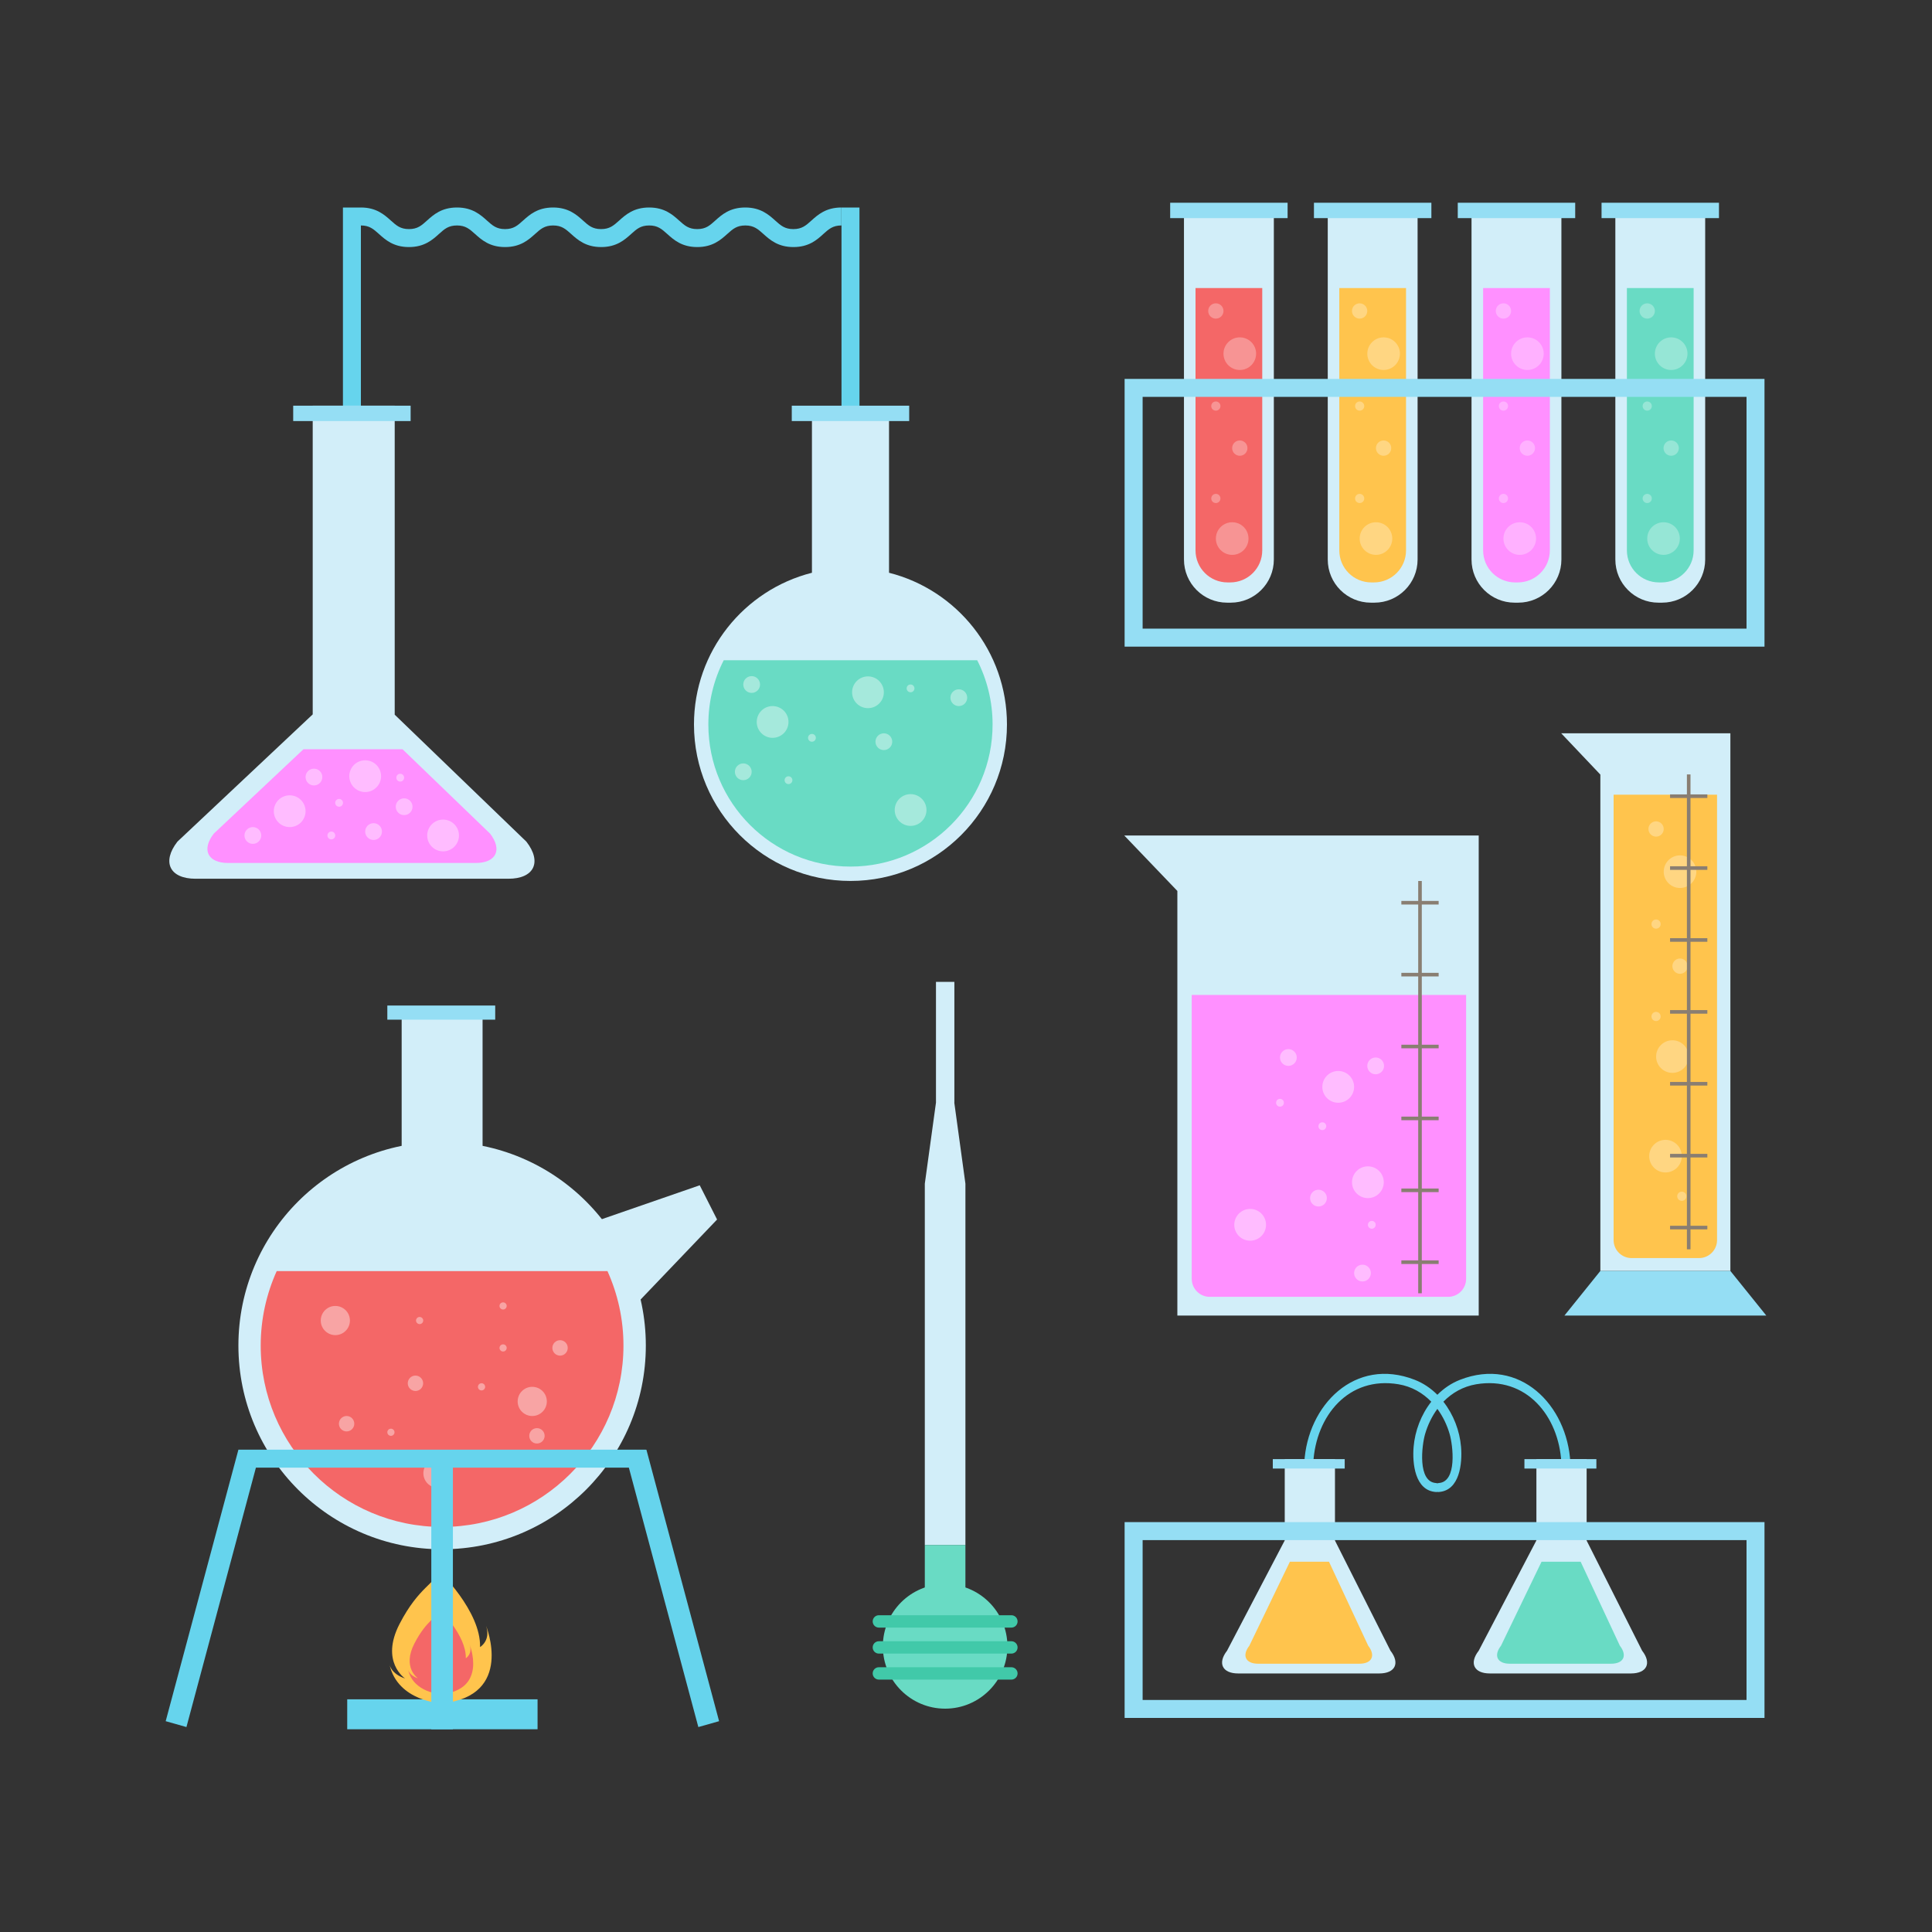 <?xml version="1.0" encoding="utf-8"?>
<!-- Generator: Adobe Illustrator 24.3.0, SVG Export Plug-In . SVG Version: 6.00 Build 0)  -->
<svg version="1.1" id="OBJECTS" xmlns="http://www.w3.org/2000/svg" xmlns:xlink="http://www.w3.org/1999/xlink" x="0px" y="0px"
	 viewBox="0 0 500 500" style="enable-background:new 0 0 500 500;" xml:space="preserve">
<rect x="0" y="0" width="500" height="500" fill="#333333" stroke="none"/>
<style type="text/css">
	.st0{fill:#66D4ED;}
	.st1{fill:#D2EEF9;}
	.st2{fill:#FF90FF;}
	.st3{fill:#95DEF4;}
	.st4{opacity:0.4;}
	.st5{fill:#FFFFFF;}
	.st6{fill:#69DBC4;}
	.st7{fill:#F46767;}
	.st8{opacity:0.3;}
	.st9{fill:#FFC44D;}
	.st10{fill:#897E72;}
	.st11{fill:#41C9A9;}
</style>
<g>
	<g>
		<path class="st0" d="M205.34,63.94c-4,0-6.09-1.88-7.78-3.39c-1.42-1.27-2.45-2.2-4.67-2.2c-2.22,0-3.25,0.92-4.67,2.2
			c-1.68,1.51-3.77,3.39-7.77,3.39c-4,0-6.09-1.88-7.77-3.39c-1.42-1.27-2.45-2.2-4.67-2.2c-2.22,0-3.24,0.92-4.66,2.2
			c-1.68,1.51-3.77,3.39-7.77,3.39c-4,0-6.09-1.88-7.77-3.39c-1.42-1.27-2.45-2.2-4.66-2.2c-2.22,0-3.25,0.92-4.67,2.2
			c-1.68,1.51-3.77,3.39-7.77,3.39c-4,0-6.09-1.88-7.77-3.39c-1.42-1.27-2.45-2.2-4.67-2.2c-2.22,0-3.24,0.92-4.66,2.2
			c-1.68,1.51-3.77,3.39-7.77,3.39c-4,0-6.09-1.88-7.77-3.39c-1.42-1.27-2.45-2.2-4.67-2.2v-4.65c4,0,6.09,1.88,7.77,3.39
			c1.42,1.27,2.45,2.2,4.67,2.2c2.22,0,3.24-0.92,4.66-2.2c1.68-1.51,3.77-3.39,7.77-3.39s6.09,1.88,7.77,3.39
			c1.42,1.27,2.45,2.2,4.66,2.2c2.22,0,3.24-0.92,4.66-2.2c1.68-1.51,3.77-3.39,7.77-3.39c4,0,6.09,1.88,7.77,3.39
			c1.42,1.28,2.45,2.2,4.66,2.2c2.22,0,3.24-0.92,4.67-2.2c1.68-1.51,3.77-3.39,7.77-3.39c4,0,6.09,1.88,7.77,3.39
			c1.42,1.27,2.45,2.2,4.67,2.2c2.22,0,3.24-0.92,4.66-2.2c1.68-1.51,3.77-3.39,7.77-3.39c4,0,6.09,1.88,7.77,3.39
			c1.42,1.27,2.45,2.2,4.67,2.2c2.22,0,3.25-0.92,4.67-2.2c1.68-1.51,3.77-3.39,7.78-3.39v4.65c-2.22,0-3.25,0.92-4.67,2.2
			C211.43,62.07,209.34,63.94,205.34,63.94z"/>
	</g>
	<g>
		<rect x="88.75" y="53.71" class="st0" width="4.65" height="53.27"/>
	</g>
	<g>
		<rect x="217.78" y="53.71" class="st0" width="4.65" height="53.27"/>
	</g>
	<g>
		<path class="st1" d="M136.23,217.82l-34.08-32.86v-79.97H80.93v79.89l-35.01,32.93c-4.11,5.29-2,9.61,4.7,9.61h80.91
			C138.22,227.44,140.34,223.11,136.23,217.82z"/>
		<path class="st2" d="M104.17,193.9H78.54l-23.2,21.83c-3.26,4.19-1.58,7.61,3.72,7.61h64.04c5.3,0,6.98-3.42,3.72-7.61
			L104.17,193.9z"/>
		<rect x="75.88" y="104.99" class="st3" width="30.39" height="3.98"/>
	</g>
	<g class="st4">
		<path class="st5" d="M83.42,201.1c0,1.2-0.97,2.17-2.17,2.17c-1.2,0-2.17-0.97-2.17-2.17c0-1.2,0.97-2.17,2.17-2.17
			C82.45,198.93,83.42,199.9,83.42,201.1z"/>
		<path class="st5" d="M98.62,200.87c0,2.27-1.84,4.11-4.11,4.11c-2.27,0-4.11-1.84-4.11-4.11c0-2.27,1.84-4.11,4.11-4.11
			C96.78,196.76,98.62,198.6,98.62,200.87z"/>
		<path class="st5" d="M88.77,207.77c0,0.56-0.45,1.01-1.01,1.01c-0.56,0-1.01-0.45-1.01-1.01c0-0.56,0.45-1.01,1.01-1.01
			C88.32,206.76,88.77,207.21,88.77,207.77z"/>
		<path class="st5" d="M104.59,201.26c0,0.56-0.45,1.01-1.01,1.01c-0.56,0-1.01-0.45-1.01-1.01c0-0.56,0.45-1.01,1.01-1.01
			C104.14,200.25,104.59,200.7,104.59,201.26z"/>
		<path class="st5" d="M106.76,208.78c0,1.2-0.97,2.17-2.17,2.17c-1.2,0-2.17-0.97-2.17-2.17c0-1.2,0.97-2.17,2.17-2.17
			C105.79,206.61,106.76,207.58,106.76,208.78z"/>
		<path class="st5" d="M79.08,209.94c0,2.27-1.84,4.11-4.11,4.11c-2.27,0-4.11-1.84-4.11-4.11c0-2.27,1.84-4.11,4.11-4.11
			C77.24,205.83,79.08,207.67,79.08,209.94z"/>
		<path class="st5" d="M67.61,216.22c0,1.2-0.97,2.17-2.17,2.17c-1.2,0-2.17-0.97-2.17-2.17c0-1.2,0.97-2.17,2.17-2.17
			C66.64,214.05,67.61,215.02,67.61,216.22z"/>
		<path class="st5" d="M86.76,216.22c0,0.56-0.45,1.01-1.01,1.01c-0.56,0-1.01-0.45-1.01-1.01c0-0.56,0.45-1.01,1.01-1.01
			C86.31,215.21,86.76,215.66,86.76,216.22z"/>
		<path class="st5" d="M118.78,216.22c0,2.27-1.84,4.11-4.11,4.11s-4.11-1.84-4.11-4.11c0-2.27,1.84-4.11,4.11-4.11
			S118.78,213.95,118.78,216.22z"/>
		<path class="st5" d="M98.85,215.21c0,1.2-0.97,2.17-2.17,2.17c-1.2,0-2.17-0.97-2.17-2.17c0-1.2,0.97-2.17,2.17-2.17
			C97.88,213.04,98.85,214.01,98.85,215.21z"/>
	</g>
	<g>
		<path class="st1" d="M230.08,148.23v-41.22h-19.95v41.22c-17.55,4.44-30.53,20.34-30.53,39.26c0,22.37,18.13,40.5,40.5,40.5
			c22.37,0,40.5-18.13,40.5-40.5C260.61,168.57,247.63,152.67,230.08,148.23z"/>
		<path class="st6" d="M187.3,170.87c-2.54,4.99-3.98,10.64-3.98,16.62c0,20.31,16.47,36.78,36.78,36.78
			c20.31,0,36.78-16.47,36.78-36.78c0-5.98-1.44-11.63-3.98-16.62H187.3z"/>
		<rect x="204.91" y="104.99" class="st3" width="30.39" height="3.98"/>
		<g class="st4">
			<path class="st5" d="M196.7,177.15c0,1.2-0.97,2.17-2.17,2.17c-1.2,0-2.17-0.97-2.17-2.17s0.97-2.17,2.17-2.17
				C195.72,174.98,196.7,175.95,196.7,177.15z"/>
			<path class="st5" d="M228.74,179.16c0,2.27-1.84,4.11-4.11,4.11c-2.27,0-4.11-1.84-4.11-4.11c0-2.27,1.84-4.11,4.11-4.11
				C226.9,175.05,228.74,176.89,228.74,179.16z"/>
			<path class="st5" d="M211.14,190.95c0,0.56-0.45,1.01-1.01,1.01c-0.56,0-1.01-0.45-1.01-1.01c0-0.56,0.45-1.01,1.01-1.01
				C210.69,189.94,211.14,190.39,211.14,190.95z"/>
			<path class="st5" d="M236.66,178.15c0,0.56-0.45,1.01-1.01,1.01c-0.56,0-1.01-0.45-1.01-1.01c0-0.56,0.45-1.01,1.01-1.01
				C236.21,177.15,236.66,177.6,236.66,178.15z"/>
			<path class="st5" d="M250.31,180.56c0,1.2-0.97,2.17-2.17,2.17c-1.2,0-2.17-0.97-2.17-2.17c0-1.2,0.97-2.17,2.17-2.17
				C249.34,178.39,250.31,179.36,250.31,180.56z"/>
			<path class="st5" d="M204.06,186.84c0,2.27-1.84,4.11-4.11,4.11c-2.27,0-4.11-1.84-4.11-4.11c0-2.27,1.84-4.11,4.11-4.11
				C202.22,182.73,204.06,184.57,204.06,186.84z"/>
			<path class="st5" d="M194.53,199.74c0,1.2-0.97,2.17-2.17,2.17s-2.17-0.97-2.17-2.17c0-1.2,0.97-2.17,2.17-2.17
				S194.53,198.54,194.53,199.74z"/>
			<path class="st5" d="M205.07,201.91c0,0.56-0.45,1.01-1.01,1.01c-0.56,0-1.01-0.45-1.01-1.01c0-0.56,0.45-1.01,1.01-1.01
				C204.62,200.9,205.07,201.35,205.07,201.91z"/>
			<path class="st5" d="M239.77,209.63c0,2.27-1.84,4.11-4.11,4.11s-4.11-1.84-4.11-4.11c0-2.27,1.84-4.11,4.11-4.11
				S239.77,207.36,239.77,209.63z"/>
			<path class="st5" d="M230.91,191.95c0,1.2-0.97,2.17-2.17,2.17c-1.2,0-2.17-0.97-2.17-2.17s0.97-2.17,2.17-2.17
				C229.94,189.78,230.91,190.75,230.91,191.95z"/>
		</g>
	</g>
</g>
<g>
	<g>
		<g>
			<g>
				<path class="st1" d="M306.41,53.38v91.43c0,6.17,5,11.16,11.17,11.16h0.93c6.16,0,11.16-5,11.16-11.16V53.38H306.41z"/>
				<rect x="302.84" y="52.47" class="st3" width="30.39" height="3.98"/>
			</g>
			<g>
				<path class="st7" d="M309.4,74.55v67.89c0,4.58,3.71,8.29,8.29,8.29h0.69c4.58,0,8.29-3.71,8.29-8.29V74.55H309.4z"/>
				<g class="st8">
					<path class="st5" d="M316.64,80.48c0,1.09-0.88,1.98-1.98,1.98c-1.09,0-1.98-0.88-1.98-1.98c0-1.09,0.88-1.98,1.98-1.98
						C315.76,78.5,316.64,79.39,316.64,80.48z"/>
					<path class="st5" d="M325.08,91.53c0,2.33-1.89,4.22-4.22,4.22c-2.33,0-4.22-1.89-4.22-4.22c0-2.33,1.89-4.22,4.22-4.22
						C323.19,87.31,325.08,89.19,325.08,91.53z"/>
					<path class="st5" d="M315.85,105.09c0,0.66-0.53,1.19-1.19,1.19c-0.66,0-1.19-0.53-1.19-1.19c0-0.66,0.53-1.19,1.19-1.19
						C315.32,103.9,315.85,104.43,315.85,105.09z"/>
					<path class="st5" d="M322.84,115.97c0,1.09-0.88,1.98-1.98,1.98c-1.09,0-1.98-0.88-1.98-1.98s0.88-1.98,1.98-1.98
						C321.95,113.99,322.84,114.88,322.84,115.97z"/>
					<path class="st5" d="M315.85,129c0,0.66-0.53,1.19-1.19,1.19c-0.66,0-1.19-0.53-1.19-1.19c0-0.66,0.53-1.19,1.19-1.19
						C315.32,127.81,315.85,128.34,315.85,129z"/>
					<path class="st5" d="M323.11,139.38c0,2.33-1.89,4.22-4.22,4.22c-2.33,0-4.22-1.89-4.22-4.22s1.89-4.22,4.22-4.22
						C321.22,135.15,323.11,137.04,323.11,139.38z"/>
				</g>
			</g>
		</g>
		<g>
			<g>
				<path class="st1" d="M343.62,53.38v91.43c0,6.17,5,11.16,11.16,11.16h0.93c6.16,0,11.16-5,11.16-11.16V53.38H343.62z"/>
				<rect x="340.05" y="52.47" class="st3" width="30.39" height="3.98"/>
			</g>
			<g>
				<path class="st9" d="M346.61,74.55v67.89c0,4.58,3.71,8.29,8.29,8.29h0.69c4.58,0,8.29-3.71,8.29-8.29V74.55H346.61z"/>
				<g class="st8">
					<path class="st5" d="M353.85,80.48c0,1.09-0.88,1.98-1.98,1.98c-1.09,0-1.98-0.88-1.98-1.98c0-1.09,0.88-1.98,1.98-1.98
						C352.97,78.5,353.85,79.39,353.85,80.48z"/>
					<path class="st5" d="M362.3,91.53c0,2.33-1.89,4.22-4.22,4.22c-2.33,0-4.22-1.89-4.22-4.22c0-2.33,1.89-4.22,4.22-4.22
						C360.41,87.31,362.3,89.19,362.3,91.53z"/>
					<path class="st5" d="M353.07,105.09c0,0.66-0.53,1.19-1.19,1.19c-0.66,0-1.19-0.53-1.19-1.19c0-0.66,0.53-1.19,1.19-1.19
						C352.53,103.9,353.07,104.43,353.07,105.09z"/>
					<path class="st5" d="M360.05,115.97c0,1.09-0.88,1.98-1.98,1.98c-1.09,0-1.98-0.88-1.98-1.98s0.88-1.98,1.98-1.98
						C359.17,113.99,360.05,114.88,360.05,115.97z"/>
					<path class="st5" d="M353.07,129c0,0.66-0.53,1.19-1.19,1.19c-0.66,0-1.19-0.53-1.19-1.19c0-0.66,0.53-1.19,1.19-1.19
						C352.53,127.81,353.07,128.34,353.07,129z"/>
					<path class="st5" d="M360.32,139.38c0,2.33-1.89,4.22-4.22,4.22c-2.33,0-4.22-1.89-4.22-4.22s1.89-4.22,4.22-4.22
						C358.43,135.15,360.32,137.04,360.32,139.38z"/>
				</g>
			</g>
		</g>
		<g>
			<g>
				<path class="st1" d="M380.83,53.38v91.43c0,6.17,5,11.16,11.16,11.16h0.93c6.17,0,11.17-5,11.17-11.16V53.38H380.83z"/>
				<rect x="377.27" y="52.47" class="st3" width="30.39" height="3.98"/>
			</g>
			<g>
				<path class="st2" d="M383.83,74.55v67.89c0,4.58,3.71,8.29,8.29,8.29h0.69c4.58,0,8.29-3.71,8.29-8.29V74.55H383.83z"/>
				<g class="st8">
					<path class="st5" d="M391.07,80.48c0,1.09-0.88,1.98-1.98,1.98c-1.09,0-1.98-0.88-1.98-1.98c0-1.09,0.88-1.98,1.98-1.98
						C390.18,78.5,391.07,79.39,391.07,80.48z"/>
					<path class="st5" d="M399.51,91.53c0,2.33-1.89,4.22-4.22,4.22c-2.33,0-4.22-1.89-4.22-4.22c0-2.33,1.89-4.22,4.22-4.22
						C397.62,87.31,399.51,89.19,399.51,91.53z"/>
					<path class="st5" d="M390.28,105.09c0,0.66-0.53,1.19-1.19,1.19c-0.66,0-1.19-0.53-1.19-1.19c0-0.66,0.53-1.19,1.19-1.19
						C389.75,103.9,390.28,104.43,390.28,105.09z"/>
					<path class="st5" d="M397.26,115.97c0,1.09-0.88,1.98-1.98,1.98c-1.09,0-1.98-0.88-1.98-1.98s0.88-1.98,1.98-1.98
						C396.38,113.99,397.26,114.88,397.26,115.97z"/>
					<path class="st5" d="M390.28,129c0,0.66-0.53,1.19-1.19,1.19c-0.66,0-1.19-0.53-1.19-1.19c0-0.66,0.53-1.19,1.19-1.19
						C389.75,127.81,390.28,128.34,390.28,129z"/>
					<path class="st5" d="M397.53,139.38c0,2.33-1.89,4.22-4.22,4.22c-2.33,0-4.22-1.89-4.22-4.22s1.89-4.22,4.22-4.22
						C395.64,135.15,397.53,137.04,397.53,139.38z"/>
				</g>
			</g>
		</g>
		<g>
			<g>
				<path class="st1" d="M418.05,53.38v91.43c0,6.17,5,11.16,11.16,11.16h0.93c6.17,0,11.16-5,11.16-11.16V53.38H418.05z"/>
				<rect x="414.48" y="52.47" class="st3" width="30.39" height="3.98"/>
			</g>
			<g>
				<path class="st6" d="M421.04,74.55v67.89c0,4.58,3.71,8.29,8.29,8.29h0.69c4.58,0,8.29-3.71,8.29-8.29V74.55H421.04z"/>
				<g class="st8">
					<path class="st5" d="M428.28,80.48c0,1.09-0.88,1.98-1.98,1.98c-1.09,0-1.98-0.88-1.98-1.98c0-1.09,0.88-1.98,1.98-1.98
						C427.39,78.5,428.28,79.39,428.28,80.48z"/>
					<circle class="st5" cx="432.5" cy="91.53" r="4.22"/>
					<path class="st5" d="M427.49,105.09c0,0.66-0.53,1.19-1.19,1.19c-0.66,0-1.19-0.53-1.19-1.19c0-0.66,0.53-1.19,1.19-1.19
						C426.96,103.9,427.49,104.43,427.49,105.09z"/>
					<path class="st5" d="M434.48,115.97c0,1.09-0.88,1.98-1.98,1.98s-1.98-0.88-1.98-1.98s0.88-1.98,1.98-1.98
						S434.48,114.88,434.48,115.97z"/>
					<path class="st5" d="M427.49,129c0,0.66-0.53,1.19-1.19,1.19c-0.66,0-1.19-0.53-1.19-1.19c0-0.66,0.53-1.19,1.19-1.19
						C426.96,127.81,427.49,128.34,427.49,129z"/>
					<path class="st5" d="M434.74,139.38c0,2.33-1.89,4.22-4.22,4.22c-2.33,0-4.22-1.89-4.22-4.22s1.89-4.22,4.22-4.22
						C432.86,135.15,434.74,137.04,434.74,139.38z"/>
				</g>
			</g>
		</g>
	</g>
	<g>
		<path class="st3" d="M456.65,167.35h-165.6V98.06h165.6V167.35z M295.71,162.69H452v-59.98H295.71V162.69z"/>
	</g>
</g>
<g>
	<g>
		<polygon class="st1" points="418.98,189.78 414.17,189.78 404.04,189.78 414.17,200.46 414.17,328.92 447.82,328.92 
			447.82,189.78 		"/>
		<polygon class="st3" points="457.12,340.47 404.87,340.47 414.17,328.92 447.82,328.92 		"/>
		<path class="st9" d="M417.6,205.67v115.27c0,2.56,2.09,4.65,4.65,4.65h17.47c2.56,0,4.65-2.09,4.65-4.65V205.67H417.6z"/>
		<g class="st8">
			<path class="st5" d="M430.57,214.54c0,1.09-0.88,1.98-1.98,1.98c-1.09,0-1.98-0.89-1.98-1.98s0.88-1.98,1.98-1.98
				C429.69,212.57,430.57,213.45,430.57,214.54z"/>
			<path class="st5" d="M439.01,225.59c0,2.33-1.89,4.22-4.22,4.22s-4.22-1.89-4.22-4.22c0-2.33,1.89-4.22,4.22-4.22
				S439.01,223.26,439.01,225.59z"/>
			<path class="st5" d="M429.78,239.15c0,0.66-0.53,1.19-1.19,1.19c-0.66,0-1.19-0.53-1.19-1.19c0-0.66,0.53-1.19,1.19-1.19
				C429.25,237.96,429.78,238.49,429.78,239.15z"/>
			<path class="st5" d="M436.77,250.04c0,1.09-0.88,1.98-1.98,1.98c-1.09,0-1.98-0.88-1.98-1.98c0-1.09,0.88-1.98,1.98-1.98
				C435.88,248.06,436.77,248.94,436.77,250.04z"/>
			<path class="st5" d="M429.78,263.06c0,0.66-0.53,1.19-1.19,1.19c-0.66,0-1.19-0.53-1.19-1.19c0-0.66,0.53-1.19,1.19-1.19
				C429.25,261.87,429.78,262.4,429.78,263.06z"/>
			<path class="st5" d="M437.04,273.44c0,2.33-1.89,4.22-4.22,4.22c-2.33,0-4.22-1.89-4.22-4.22c0-2.33,1.89-4.22,4.22-4.22
				C435.15,269.22,437.04,271.11,437.04,273.44z"/>
			<path class="st5" d="M434.06,309.59c0-0.66,0.53-1.19,1.19-1.19c0.66,0,1.19,0.53,1.19,1.19c0,0.66-0.53,1.19-1.19,1.19
				C434.6,310.78,434.06,310.25,434.06,309.59z"/>
			<path class="st5" d="M426.81,299.21c0-2.33,1.89-4.22,4.22-4.22c2.33,0,4.22,1.89,4.22,4.22c0,2.33-1.89,4.22-4.22,4.22
				C428.7,303.44,426.81,301.55,426.81,299.21z"/>
		</g>
	</g>
	<polygon class="st10" points="441.86,206.52 441.86,205.59 437.5,205.59 437.5,200.42 436.57,200.42 436.57,205.59 432.21,205.59 
		432.21,206.52 436.57,206.52 436.57,224.19 432.21,224.19 432.21,225.12 436.57,225.12 436.57,242.8 432.21,242.8 432.21,243.73 
		436.57,243.73 436.57,261.41 432.21,261.41 432.21,262.34 436.57,262.34 436.57,280.01 432.21,280.01 432.21,280.94 436.57,280.94 
		436.57,298.62 432.21,298.62 432.21,299.55 436.57,299.55 436.57,317.23 432.21,317.23 432.21,318.16 436.57,318.16 436.57,323.32 
		437.5,323.32 437.5,318.16 441.86,318.16 441.86,317.23 437.5,317.23 437.5,299.55 441.86,299.55 441.86,298.62 437.5,298.62 
		437.5,280.94 441.86,280.94 441.86,280.01 437.5,280.01 437.5,262.34 441.86,262.34 441.86,261.41 437.5,261.41 437.5,243.73 
		441.86,243.73 441.86,242.8 437.5,242.8 437.5,225.12 441.86,225.12 441.86,224.19 437.5,224.19 437.5,206.52 	"/>
</g>
<g>
	<polygon class="st1" points="317.96,216.22 304.7,216.22 290.95,216.22 304.7,230.58 304.7,340.47 382.69,340.47 382.69,216.22 	
		"/>
	<g>
		<path class="st2" d="M308.42,257.49v73.48c0,2.56,2.09,4.65,4.65,4.65h61.71c2.56,0,4.65-2.09,4.65-4.65v-73.48H308.42z"/>
		<g class="st4">
			<path class="st5" d="M356.02,278.02c-1.2,0-2.17-0.97-2.17-2.17c0-1.2,0.97-2.17,2.17-2.17c1.2,0,2.17,0.97,2.17,2.17
				C358.2,277.05,357.22,278.02,356.02,278.02z"/>
			<path class="st5" d="M354.01,310.07c-2.27,0-4.11-1.84-4.11-4.11c0-2.27,1.84-4.11,4.11-4.11c2.27,0,4.11,1.84,4.11,4.11
				C358.12,308.23,356.28,310.07,354.01,310.07z"/>
			<path class="st5" d="M342.22,292.47c-0.56,0-1.01-0.45-1.01-1.01c0-0.56,0.45-1.01,1.01-1.01c0.56,0,1.01,0.45,1.01,1.01
				C343.23,292.02,342.78,292.47,342.22,292.47z"/>
			<path class="st5" d="M355.02,317.99c-0.56,0-1.01-0.45-1.01-1.01c0-0.56,0.45-1.01,1.01-1.01c0.56,0,1.01,0.45,1.01,1.01
				C356.02,317.54,355.57,317.99,355.02,317.99z"/>
			<path class="st5" d="M352.61,331.64c-1.2,0-2.17-0.97-2.17-2.17s0.97-2.17,2.17-2.17c1.2,0,2.17,0.97,2.17,2.17
				S353.81,331.64,352.61,331.64z"/>
			<path class="st5" d="M346.33,285.39c-2.27,0-4.11-1.84-4.11-4.11c0-2.27,1.84-4.11,4.11-4.11c2.27,0,4.11,1.84,4.11,4.11
				C350.44,283.55,348.6,285.39,346.33,285.39z"/>
			<path class="st5" d="M333.43,275.85c-1.2,0-2.17-0.97-2.17-2.17c0-1.2,0.97-2.17,2.17-2.17c1.2,0,2.17,0.97,2.17,2.17
				C335.6,274.88,334.63,275.85,333.43,275.85z"/>
			<path class="st5" d="M331.26,286.4c-0.56,0-1.01-0.45-1.01-1.01c0-0.56,0.45-1.01,1.01-1.01c0.56,0,1.01,0.45,1.01,1.01
				C332.27,285.95,331.82,286.4,331.26,286.4z"/>
			<path class="st5" d="M323.54,321.09c-2.27,0-4.11-1.84-4.11-4.11c0-2.27,1.84-4.11,4.11-4.11c2.27,0,4.11,1.84,4.11,4.11
				C327.65,319.25,325.81,321.09,323.54,321.09z"/>
			<path class="st5" d="M341.22,312.24c-1.2,0-2.17-0.97-2.17-2.17c0-1.2,0.97-2.17,2.17-2.17c1.2,0,2.17,0.97,2.17,2.17
				C343.39,311.27,342.42,312.24,341.22,312.24z"/>
		</g>
	</g>
	<polygon class="st10" points="367.03,334.7 367.96,334.7 367.96,327.12 372.32,327.12 372.32,326.19 367.96,326.19 367.96,308.52 
		372.32,308.52 372.32,307.59 367.96,307.59 367.96,289.91 372.32,289.91 372.32,288.98 367.96,288.98 367.96,271.3 372.32,271.3 
		372.32,270.37 367.96,270.37 367.96,252.7 372.32,252.7 372.32,251.77 367.96,251.77 367.96,234.09 372.32,234.09 372.32,233.16 
		367.96,233.16 367.96,228 367.03,228 367.03,233.16 362.67,233.16 362.67,234.09 367.03,234.09 367.03,251.77 362.67,251.77 
		362.67,252.7 367.03,252.7 367.03,270.37 362.67,270.37 362.67,271.3 367.03,271.3 367.03,288.98 362.67,288.98 362.67,289.91 
		367.03,289.91 367.03,307.59 362.67,307.59 362.67,308.52 367.03,308.52 367.03,326.19 362.67,326.19 362.67,327.12 367.03,327.12 
			"/>
</g>
<g>
	<g>
		<rect x="89.86" y="439.78" class="st0" width="49.26" height="7.75"/>
		<g>
			<path class="st9" d="M114.33,440.84c0,0-11.37-0.48-13.52-10.04c0,0,0.39,2.39,4.02,3.59c0,0-6.49-4.31-1.43-14.11
				c5.06-9.8,9.42-10.45,10.11-13.83c0,0,10.97,10.49,10.73,19.81c0,0,2.85-1.67,1.55-5.5
				C125.78,420.75,133.26,438.93,114.33,440.84z"/>
			<path class="st7" d="M114.22,438.46c0,0-7.26-0.3-8.63-6.41c0,0,0.25,1.53,2.57,2.29c0,0-4.14-2.75-0.91-9.01
				c3.23-6.26,6.01-6.67,6.45-8.83c0,0,7.01,6.7,6.85,12.65c0,0,1.82-1.07,0.99-3.51C121.53,425.64,126.31,437.24,114.22,438.46z"/>
		</g>
	</g>
	<g>
		<path class="st1" d="M167.14,348.23c0,29.12-23.6,52.72-52.72,52.72s-52.72-23.6-52.72-52.72c0-29.12,23.6-52.72,52.72-52.72
			S167.14,319.11,167.14,348.23z"/>
		<rect x="103.95" y="262.29" class="st1" width="20.94" height="66.67"/>
		<polygon class="st1" points="140.67,320.74 181.09,306.75 185.58,315.61 154.4,348.23 		"/>
		<path class="st7" d="M71.61,328.96c-2.65,5.88-4.14,12.4-4.14,19.27c0,25.93,21.02,46.94,46.94,46.94
			c25.92,0,46.94-21.02,46.94-46.94c0-6.87-1.49-13.38-4.14-19.27H71.61z"/>
		<rect x="100.24" y="260.23" class="st3" width="27.92" height="3.66"/>
		<g class="st4">
			<path class="st5" d="M136.97,371.59c0-1.1,0.89-1.99,1.99-1.99c1.1,0,1.99,0.89,1.99,1.99c0,1.1-0.89,1.99-1.99,1.99
				C137.86,373.59,136.97,372.69,136.97,371.59z"/>
			<path class="st5" d="M109.57,381.28c0-2.08,1.69-3.78,3.77-3.78c2.09,0,3.77,1.69,3.77,3.78s-1.69,3.77-3.77,3.77
				C111.26,385.05,109.57,383.36,109.57,381.28z"/>
			<path class="st5" d="M123.69,358.91c0-0.51,0.42-0.93,0.93-0.93c0.51,0,0.93,0.41,0.93,0.93c0,0.51-0.41,0.93-0.93,0.93
				C124.11,359.84,123.69,359.43,123.69,358.91z"/>
			<path class="st5" d="M100.24,370.67c0-0.51,0.41-0.93,0.93-0.93c0.51,0,0.93,0.41,0.93,0.93c0,0.51-0.41,0.93-0.93,0.93
				C100.66,371.59,100.24,371.18,100.24,370.67z"/>
			<path class="st5" d="M87.71,368.46c0-1.1,0.89-2,1.99-2c1.1,0,1.99,0.89,1.99,2c0,1.1-0.89,1.99-1.99,1.99
				C88.6,370.45,87.71,369.56,87.71,368.46z"/>
			<path class="st5" d="M133.97,362.69c0-2.09,1.69-3.78,3.77-3.78c2.09,0,3.78,1.69,3.78,3.78c0,2.08-1.69,3.77-3.78,3.77
				C135.66,366.46,133.97,364.77,133.97,362.69z"/>
			<path class="st5" d="M142.95,348.84c0-1.1,0.89-2,1.99-2c1.1,0,1.99,0.89,1.99,2c0,1.1-0.89,2-1.99,2
				C143.84,350.83,142.95,349.94,142.95,348.84z"/>
			<path class="st5" d="M129.27,348.84c0-0.51,0.41-0.92,0.93-0.92c0.51,0,0.93,0.41,0.93,0.92c0,0.51-0.41,0.93-0.93,0.93
				C129.69,349.77,129.27,349.35,129.27,348.84z"/>
			<path class="st5" d="M83.01,341.75c0-2.09,1.69-3.77,3.77-3.77c2.09,0,3.78,1.69,3.78,3.77c0,2.09-1.69,3.78-3.78,3.78
				C84.7,345.52,83.01,343.83,83.01,341.75z"/>
			<path class="st5" d="M105.53,357.99c0-1.1,0.89-1.99,1.99-1.99c1.1,0,1.99,0.89,1.99,1.99c0,1.1-0.89,2-1.99,2
				C106.42,359.98,105.53,359.09,105.53,357.99z"/>
			<path class="st5" d="M107.67,341.75c0-0.51,0.41-0.92,0.93-0.92c0.51,0,0.93,0.41,0.93,0.92c0,0.51-0.41,0.93-0.93,0.93
				C108.08,342.67,107.67,342.26,107.67,341.75z"/>
			<path class="st5" d="M129.27,337.97c0-0.51,0.41-0.92,0.93-0.92c0.51,0,0.93,0.41,0.93,0.92c0,0.51-0.41,0.93-0.93,0.93
				C129.69,338.9,129.27,338.49,129.27,337.97z"/>
		</g>
	</g>
	<polygon class="st0" points="180.73,446.96 186.1,445.44 167.29,375.18 167.14,375.22 167.14,375.18 61.7,375.18 42.88,445.44 
		48.25,446.96 66.23,379.83 111.62,379.83 111.62,447.54 117.21,447.54 117.21,379.83 162.75,379.83 	"/>
</g>
<g>
	<polygon class="st1" points="246.97,285.35 246.99,285.35 246.99,254.1 242.23,254.1 242.23,285.35 242.23,285.35 239.34,306.34 
		239.34,399.85 249.85,399.85 249.85,306.34 	"/>
	<rect x="239.34" y="399.85" class="st6" width="10.51" height="19.09"/>
	<g>
		<path class="st6" d="M260.72,426.08c0,8.9-7.22,16.12-16.12,16.12c-8.9,0-16.12-7.22-16.12-16.12c0-8.9,7.22-16.12,16.12-16.12
			C253.5,409.96,260.72,417.17,260.72,426.08z"/>
		<g>
			<path class="st11" d="M263.35,419.62c0,0.89-0.72,1.6-1.6,1.6h-34.3c-0.89,0-1.6-0.72-1.6-1.6l0,0c0-0.89,0.72-1.6,1.6-1.6h34.3
				C262.63,418.02,263.35,418.73,263.35,419.62L263.35,419.62z"/>
			<path class="st11" d="M263.35,426.35c0,0.89-0.72,1.6-1.6,1.6h-34.3c-0.89,0-1.6-0.72-1.6-1.6l0,0c0-0.89,0.72-1.6,1.6-1.6h34.3
				C262.63,424.75,263.35,425.47,263.35,426.35L263.35,426.35z"/>
			<path class="st11" d="M263.35,433.08c0,0.89-0.72,1.6-1.6,1.6h-34.3c-0.89,0-1.6-0.72-1.6-1.6l0,0c0-0.89,0.72-1.6,1.6-1.6h34.3
				C262.63,431.48,263.35,432.2,263.35,433.08L263.35,433.08z"/>
		</g>
	</g>
</g>
<g>
	<g>
		<path class="st0" d="M377.85,357.09c-2.23,0.87-4.2,2.22-5.86,3.88c-1.67-1.67-3.63-3.01-5.86-3.88
			c-15.46-6.03-27.78,6.56-28.58,21.46c-0.08,1.5,2.25,1.49,2.33,0c0.65-12.08,9.1-22.49,22.06-20.3c3.39,0.57,6.24,2.22,8.47,4.51
			c-2.62,3.34-4.22,7.54-4.57,11.71c-0.35,4.19,0.31,11.33,5.81,11.66c0.12,0.01,0.23-0.01,0.33-0.03c0.1,0.02,0.21,0.04,0.33,0.03
			c5.5-0.33,6.16-7.47,5.81-11.66c-0.34-4.17-1.95-8.37-4.57-11.71c2.23-2.29,5.09-3.93,8.47-4.51c12.96-2.19,21.42,8.21,22.06,20.3
			c0.08,1.49,2.41,1.5,2.33,0C405.63,363.65,393.31,351.06,377.85,357.09z M372.32,383.81c-0.12,0.01-0.23,0.03-0.33,0.07
			c-0.1-0.03-0.21-0.06-0.33-0.07c-4.88-0.29-3.68-9.81-2.86-12.64c0.69-2.37,1.76-4.61,3.19-6.55c1.43,1.94,2.51,4.18,3.19,6.55
			C376,374,377.19,383.52,372.32,383.81z"/>
		<g>
			<g>
				<path class="st1" d="M359.85,427.2l-14.36-28.5v-21.07h-13v21.03l-14.93,28.54c-2.52,3.24-1.22,5.89,2.88,5.89h36.53
					C361.08,433.08,362.37,430.43,359.85,427.2z"/>
				<path class="st9" d="M343.94,404.17h-10.12l-10.49,21.74c-1.99,2.56-0.97,4.66,2.28,4.66h26.2c3.25,0,4.27-2.1,2.28-4.66
					L343.94,404.17z"/>
				<rect x="329.4" y="377.62" class="st3" width="18.61" height="2.44"/>
			</g>
			<g>
				<path class="st1" d="M424.98,427.2l-14.36-28.5v-21.07h-13v21.03l-14.93,28.54c-2.52,3.24-1.22,5.89,2.88,5.89h36.53
					C426.2,433.08,427.5,430.43,424.98,427.2z"/>
				<path class="st6" d="M409.07,404.17h-10.12l-10.49,21.74c-1.99,2.56-0.97,4.66,2.28,4.66h26.2c3.25,0,4.27-2.1,2.28-4.66
					L409.07,404.17z"/>
				<rect x="394.52" y="377.62" class="st3" width="18.62" height="2.44"/>
			</g>
		</g>
	</g>
	<g>
		<path class="st3" d="M456.65,444.6h-165.6v-50.68h165.6V444.6z M295.71,439.95H452v-41.37H295.71V439.95z"/>
	</g>
</g>
<g id="BACKGROUND">
</g>
</svg>

